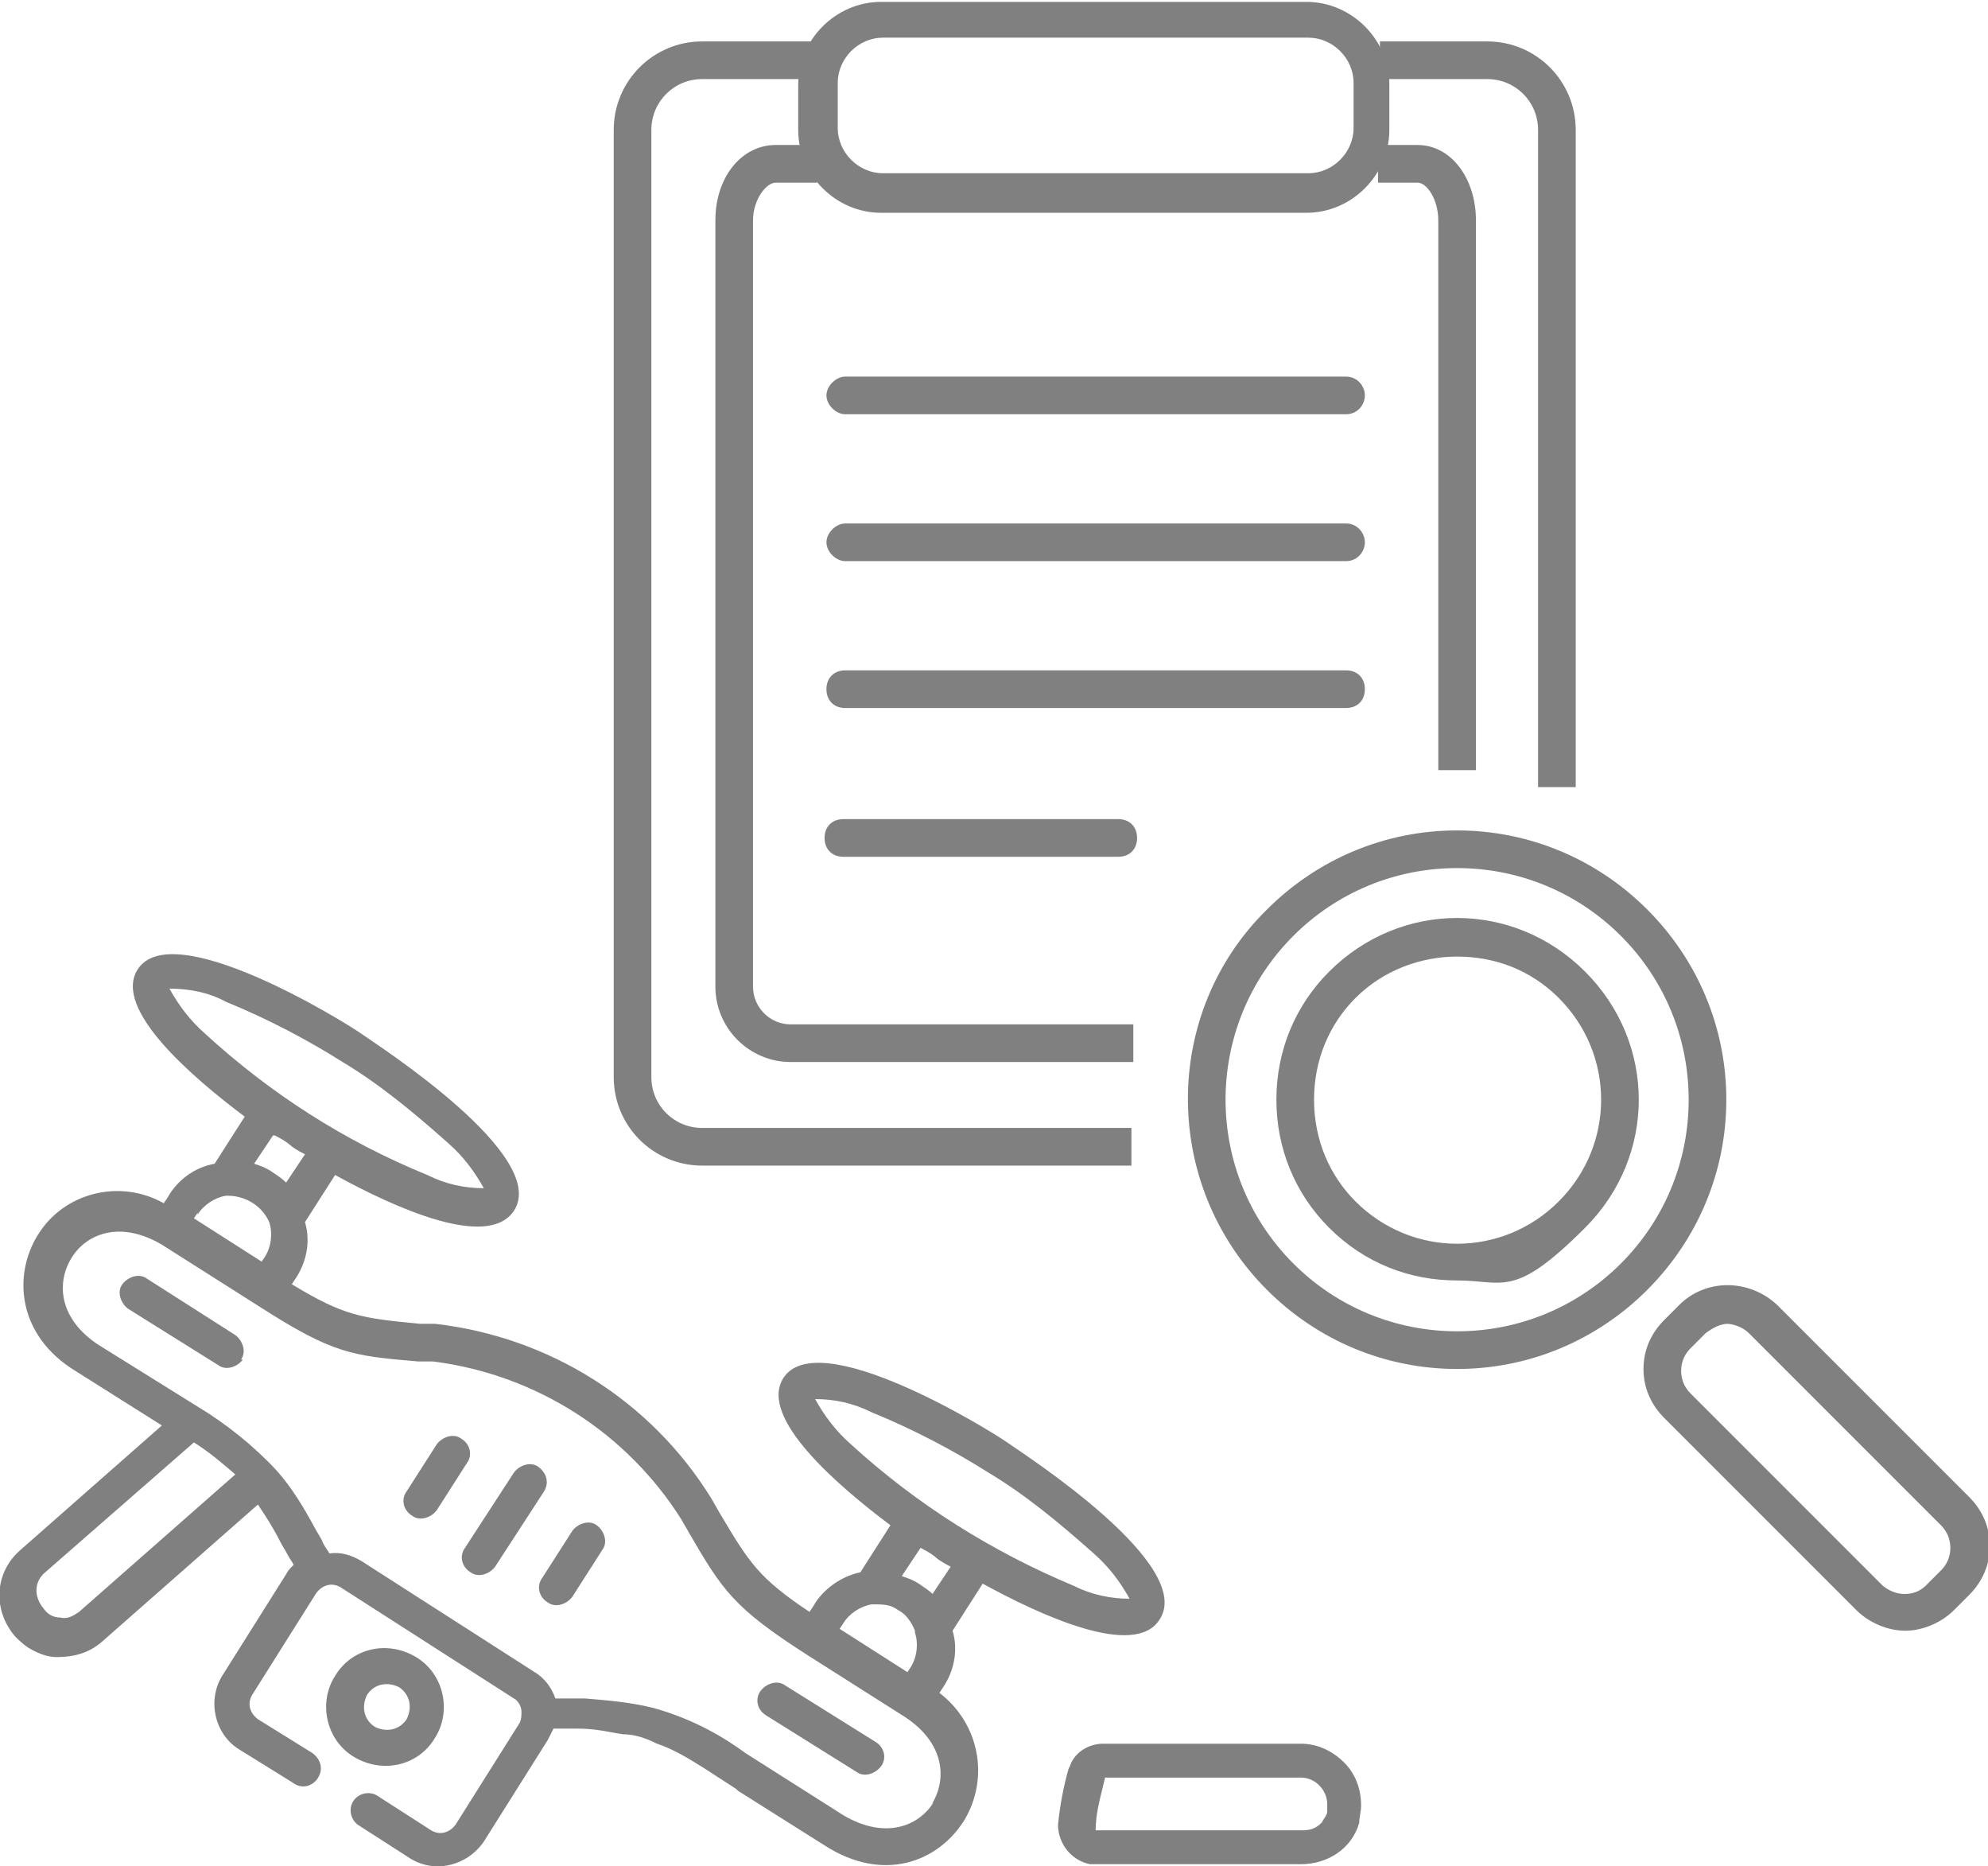 <?xml version="1.0" encoding="UTF-8"?>
<svg id="_レイヤー_2" xmlns="http://www.w3.org/2000/svg" version="1.1" viewBox="0 0 105.6 99.1">
  <!-- Generator: Adobe Illustrator 29.0.0, SVG Export Plug-In . SVG Version: 2.1.0 Build 186)  -->
  <defs>
    <style>
      .st0 {
        fill: gray;
      }
    </style>
  </defs>
  <g id="_レイヤー_1-2">
    <path id="_パス_149" class="st0" d="M43.3,74.3c1,0,2,.2,3,.7,2.2.9,4.3,2,6.2,3.2,2,1.2,3.8,2.7,5.6,4.3.8.7,1.4,1.5,1.9,2.4-1,0-2-.2-3-.7-4.3-1.8-8.3-4.3-11.8-7.5-.8-.7-1.4-1.5-1.9-2.4ZM48.6,86.7s0,0,0,0c.2.6.1,1.3-.2,1.8l-.2.3-3.6-2.3.2-.3c.3-.5.9-.9,1.5-1h.1c.5,0,.9,0,1.3.3.4.2.7.6.9,1.1h0ZM10.5,64.5c.3-.5.9-.9,1.5-1h.1c.9,0,1.8.5,2.2,1.4,0,0,0,0,0,0,.2.6.1,1.3-.2,1.8l-.2.3-3.6-2.3.2-.3h0ZM9,52.5c1,0,2.1.2,3,.7,2.2.9,4.3,2,6.2,3.2,2,1.2,3.8,2.7,5.6,4.3.8.7,1.4,1.5,1.9,2.4-1,0-2-.2-3-.7-4.4-1.8-8.3-4.3-11.8-7.5-.8-.7-1.4-1.5-1.9-2.4ZM14.6,60.3c.4.2.7.4.8.5s.4.3.8.5l-1,1.5c-.2-.2-.5-.4-.8-.6-.3-.2-.6-.3-.9-.4l1-1.5h0ZM4.2,85.6c-.3.2-.6.4-1,.3-.4,0-.7-.2-.9-.5-.5-.6-.5-1.4.1-1.9h0l7.9-6.9c.8.5,1.5,1.1,2.2,1.7l-8.3,7.3h0ZM39.2,95.1l4.6,2.9c3.1,2,6,.9,7.4-1.3,1.4-2.3.8-5.2-1.3-6.8l.2-.3c.6-.9.8-2,.5-3l1.6-2.5c3.1,1.7,8.1,4,9.4,1.9,1.9-2.9-7.1-8.7-8.1-9.4s-10.1-6.3-11.9-3.4c-1.3,2.1,2.9,5.7,5.7,7.8l-1.6,2.5c-1,.2-2,.9-2.5,1.8l-.2.3c-2.7-1.8-3.2-2.6-4.8-5.3l-.4-.7c-3.2-5.2-8.6-8.6-14.7-9.3-.3,0-.6,0-.8,0-3.1-.3-4-.4-6.8-2.1l.2-.3c.6-.9.8-2,.5-3l1.6-2.5c3.1,1.7,8.1,4,9.5,1.9,1.9-2.9-7.1-8.7-8.1-9.4s-10.1-6.3-11.9-3.4c-1.3,2.1,2.9,5.7,5.7,7.8l-1.6,2.5c-1.1.2-2,.9-2.5,1.8l-.2.3c-2.3-1.3-5.3-.6-6.7,1.7-1.3,2.1-1.1,5.3,2,7.2l4.6,2.9-7.5,6.6c-1.4,1.2-1.5,3.2-.3,4.6.2.2.4.4.7.6.5.3,1,.5,1.5.5.9,0,1.7-.2,2.4-.8l8.3-7.3c.4.6.8,1.2,1.2,2,.1.2.3.5.4.7.1.2.2.3.3.5-.2.2-.3.3-.4.5l-3.4,5.4c-.8,1.3-.4,3.1.9,3.9l2.9,1.8c.4.3,1,.2,1.3-.3s.1-1-.3-1.3l-2.9-1.8c-.4-.3-.6-.8-.3-1.3l3.4-5.4c.3-.4.8-.6,1.3-.3l9.2,5.9c.2.1.4.4.4.7h0c0,.2,0,.4-.1.6l-3.4,5.4c-.3.4-.8.6-1.3.3l-2.8-1.8c-.4-.3-1-.2-1.3.2-.3.4-.2,1,.2,1.3,0,0,0,0,0,0l2.8,1.8c1.3.8,3,.4,3.9-.9l3.4-5.4c.1-.2.2-.4.3-.6.2,0,.4,0,.5,0,.3,0,.6,0,.8,0,1,0,1.7.2,2.4.3.6,0,1.2.2,1.8.5.9.3,1.7.8,2.5,1.3l1.7,1.1h0ZM49.6,95.7c-.8,1.3-2.6,2-4.8.7l-5.2-3.3c-1.5-1.1-3.1-1.9-4.9-2.4h0s0,0,0,0c-1.2-.3-2.4-.4-3.6-.5-.3,0-.5,0-.8,0,0,0-.4,0-.8,0-.2-.6-.6-1.1-1.1-1.4l-9.2-5.9c-.5-.3-1.1-.5-1.7-.4-.1-.2-.3-.4-.4-.7-.1-.2-.3-.5-.4-.7-.6-1.1-1.2-2.1-2-3,0,0,0,0,0,0h0c-1.2-1.3-2.7-2.5-4.2-3.4l-5.3-3.3c-2.1-1.4-2.2-3.3-1.4-4.6s2.6-2,4.8-.7l5.2,3.3h0c0,0,0,0,0,0h0c3.9,2.5,4.9,2.6,8.4,2.9.3,0,.5,0,.8,0,5.5.7,10.3,3.8,13.2,8.4.1.2.3.5.4.7,1.8,3.1,2.4,4,6.3,6.5l5.2,3.3c2.1,1.4,2.2,3.3,1.4,4.6h0ZM49.6,84.7c-.2-.2-.5-.4-.8-.6-.3-.2-.6-.3-.9-.4l1-1.5c.4.2.7.4.8.5s.4.3.8.5l-1,1.5h0ZM46.5,92.5c.5.3.6.9.3,1.3s-.9.6-1.3.3l-4.8-3c-.5-.3-.6-.9-.3-1.3s.9-.6,1.3-.3l4.8,3ZM12.9,72.2c-.3.4-.9.6-1.3.3h0l-4.8-3c-.4-.3-.6-.9-.3-1.3s.9-.6,1.3-.3h0l4.7,3c.4.3.6.9.3,1.3h0ZM24.8,77.7l-1.6,2.5c-.3.4-.9.6-1.3.3-.5-.3-.6-.9-.3-1.3l1.6-2.5c.3-.4.9-.6,1.3-.3.5.3.6.9.3,1.3h0ZM28.9,79.2l-2.6,4c-.3.4-.9.6-1.3.3-.5-.3-.6-.9-.3-1.3h0l2.6-4c.3-.4.9-.6,1.3-.3.4.3.6.8.3,1.3h0ZM23.1,92.3c.9-1.4.5-3.4-1-4.3-1.5-.9-3.4-.5-4.3,1-.9,1.4-.5,3.4,1,4.3,1.5.9,3.4.5,4.3-1h0ZM19.9,91.7c-.6-.4-.7-1.1-.4-1.7.4-.6,1.1-.7,1.7-.4.6.4.7,1.1.4,1.7-.4.6-1.1.7-1.7.4h0ZM32,82.3l-1.6,2.5c-.3.4-.9.6-1.3.3-.5-.3-.6-.9-.3-1.3h0l1.6-2.5c.3-.4.9-.6,1.3-.3h0c.4.3.6.9.3,1.3h0ZM58.6,94.4h10.5c.8,0,1.4.7,1.4,1.4h0c0,.2,0,.3,0,.4,0,.2-.2.4-.3.6-.3.3-.6.4-1,.4h-11c0-1,.3-1.9.5-2.8M56.8,93.8h0c-.3,1-.5,2.1-.6,3.1,0,1,.7,1.9,1.7,2.1h11.2c1.4,0,2.7-.8,3.1-2.2,0-.3.1-.6.1-.9,0-.9-.3-1.7-.9-2.3-.6-.6-1.4-1-2.3-1h-10.5c-.8,0-1.6.5-1.8,1.3h0Z"/>
    <path class="st0" d="M69.4,11.3h-22.6c-2.4,0-4.4-2-4.4-4.4v-2.4c0-2.4,2-4.4,4.4-4.4h22.6c2.4,0,4.4,2,4.4,4.4v2.4c0,2.4-2,4.4-4.4,4.4ZM46.9,2c-1.3,0-2.4,1.1-2.4,2.4v2.4c0,1.3,1.1,2.4,2.4,2.4h22.6c1.3,0,2.4-1.1,2.4-2.4v-2.4c0-1.3-1.1-2.4-2.4-2.4,0,0-22.6,0-22.6,0Z"/>
    <path class="st0" d="M71.5,22h-26.6c-.5,0-1-.5-1-1s.5-1,1-1h26.6c.6,0,1,.5,1,1s-.4,1-1,1Z"/>
    <path class="st0" d="M71.5,29.8h-26.6c-.5,0-1-.5-1-1s.5-1,1-1h26.6c.6,0,1,.5,1,1s-.4,1-1,1Z"/>
    <path class="st0" d="M71.5,37.6h-26.6c-.6,0-1-.4-1-1s.4-1,1-1h26.6c.6,0,1,.4,1,1s-.4,1-1,1Z"/>
    <path class="st0" d="M59.4,45.5h-14.6c-.6,0-1-.4-1-1s.4-1,1-1h14.6c.6,0,1,.4,1,1s-.4,1-1,1Z"/>
    <path class="st0" d="M60.2,56.4h-18.2c-2.2,0-4-1.8-4-4V11.7c0-2.3,1.4-4,3.2-4h2.2v2h-2.2c-.5,0-1.2.9-1.2,2v40.7c0,1.1.9,2,2,2h18.2v2Z"/>
    <path class="st0" d="M78.4,40.9h-2V11.7c0-1.1-.6-2-1.1-2h-2.1v-2h2.1c1.8,0,3.1,1.8,3.1,4v29.2Z"/>
    <path class="st0" d="M60.1,61.9h-22.8c-2.6,0-4.7-2.1-4.7-4.7V6.9c0-2.6,2.1-4.7,4.7-4.7h6.2v2h-6.2c-1.5,0-2.7,1.2-2.7,2.7v50.3c0,1.5,1.2,2.7,2.7,2.7h22.8v2Z"/>
    <path class="st0" d="M83.7,41.8h-2V6.9c0-1.5-1.2-2.7-2.7-2.7h-5.7v-2h5.7c2.6,0,4.7,2.1,4.7,4.7v34.9Z"/>
    <path class="st0" d="M77.4,72.7c-3.8,0-7.4-1.5-10.1-4.2-5.6-5.6-5.6-14.7,0-20.2,2.7-2.7,6.3-4.2,10.1-4.2s7.4,1.5,10.1,4.2c2.7,2.7,4.2,6.3,4.2,10.1s-1.5,7.4-4.2,10.1c-2.7,2.7-6.3,4.2-10.1,4.2ZM77.4,46.1c-3.3,0-6.4,1.3-8.7,3.6-4.8,4.8-4.8,12.6,0,17.4,2.3,2.3,5.4,3.6,8.7,3.6s6.4-1.3,8.7-3.6,3.6-5.4,3.6-8.7-1.3-6.4-3.6-8.7h0c-2.3-2.3-5.4-3.6-8.7-3.6Z"/>
    <path class="st0" d="M77.4,68c-2.5,0-4.9-.9-6.8-2.8-1.8-1.8-2.8-4.2-2.8-6.8s1-5,2.8-6.8c3.8-3.8,9.8-3.8,13.6,0h0c3.8,3.8,3.8,9.8,0,13.6s-4.3,2.8-6.8,2.8ZM77.4,50.8c-1.9,0-3.9.7-5.4,2.2-1.4,1.4-2.2,3.3-2.2,5.4s.8,4,2.2,5.4c3,3,7.8,3,10.8,0,3-3,3-7.8,0-10.8-1.5-1.5-3.4-2.2-5.4-2.2h0Z"/>
    <path class="st0" d="M101.2,86.6c-.9,0-1.9-.4-2.6-1.1l-10.2-10.2c-.7-.7-1.1-1.6-1.1-2.6s.4-1.9,1.1-2.6l.8-.8c1.4-1.4,3.7-1.4,5.2,0l10.2,10.2c.7.7,1.1,1.6,1.1,2.6s-.4,1.9-1.1,2.6l-.8.8c-.7.7-1.7,1.1-2.6,1.1h0ZM91.8,70.3c-.4,0-.8.2-1.2.5l-.8.8c-.3.3-.5.7-.5,1.2s.2.9.5,1.2l10.2,10.2c.7.6,1.7.6,2.3,0l.8-.8c.3-.3.5-.7.5-1.2s-.2-.9-.5-1.2l-10.2-10.2c-.3-.3-.8-.5-1.2-.5h0Z"/>
  </g>
</svg>